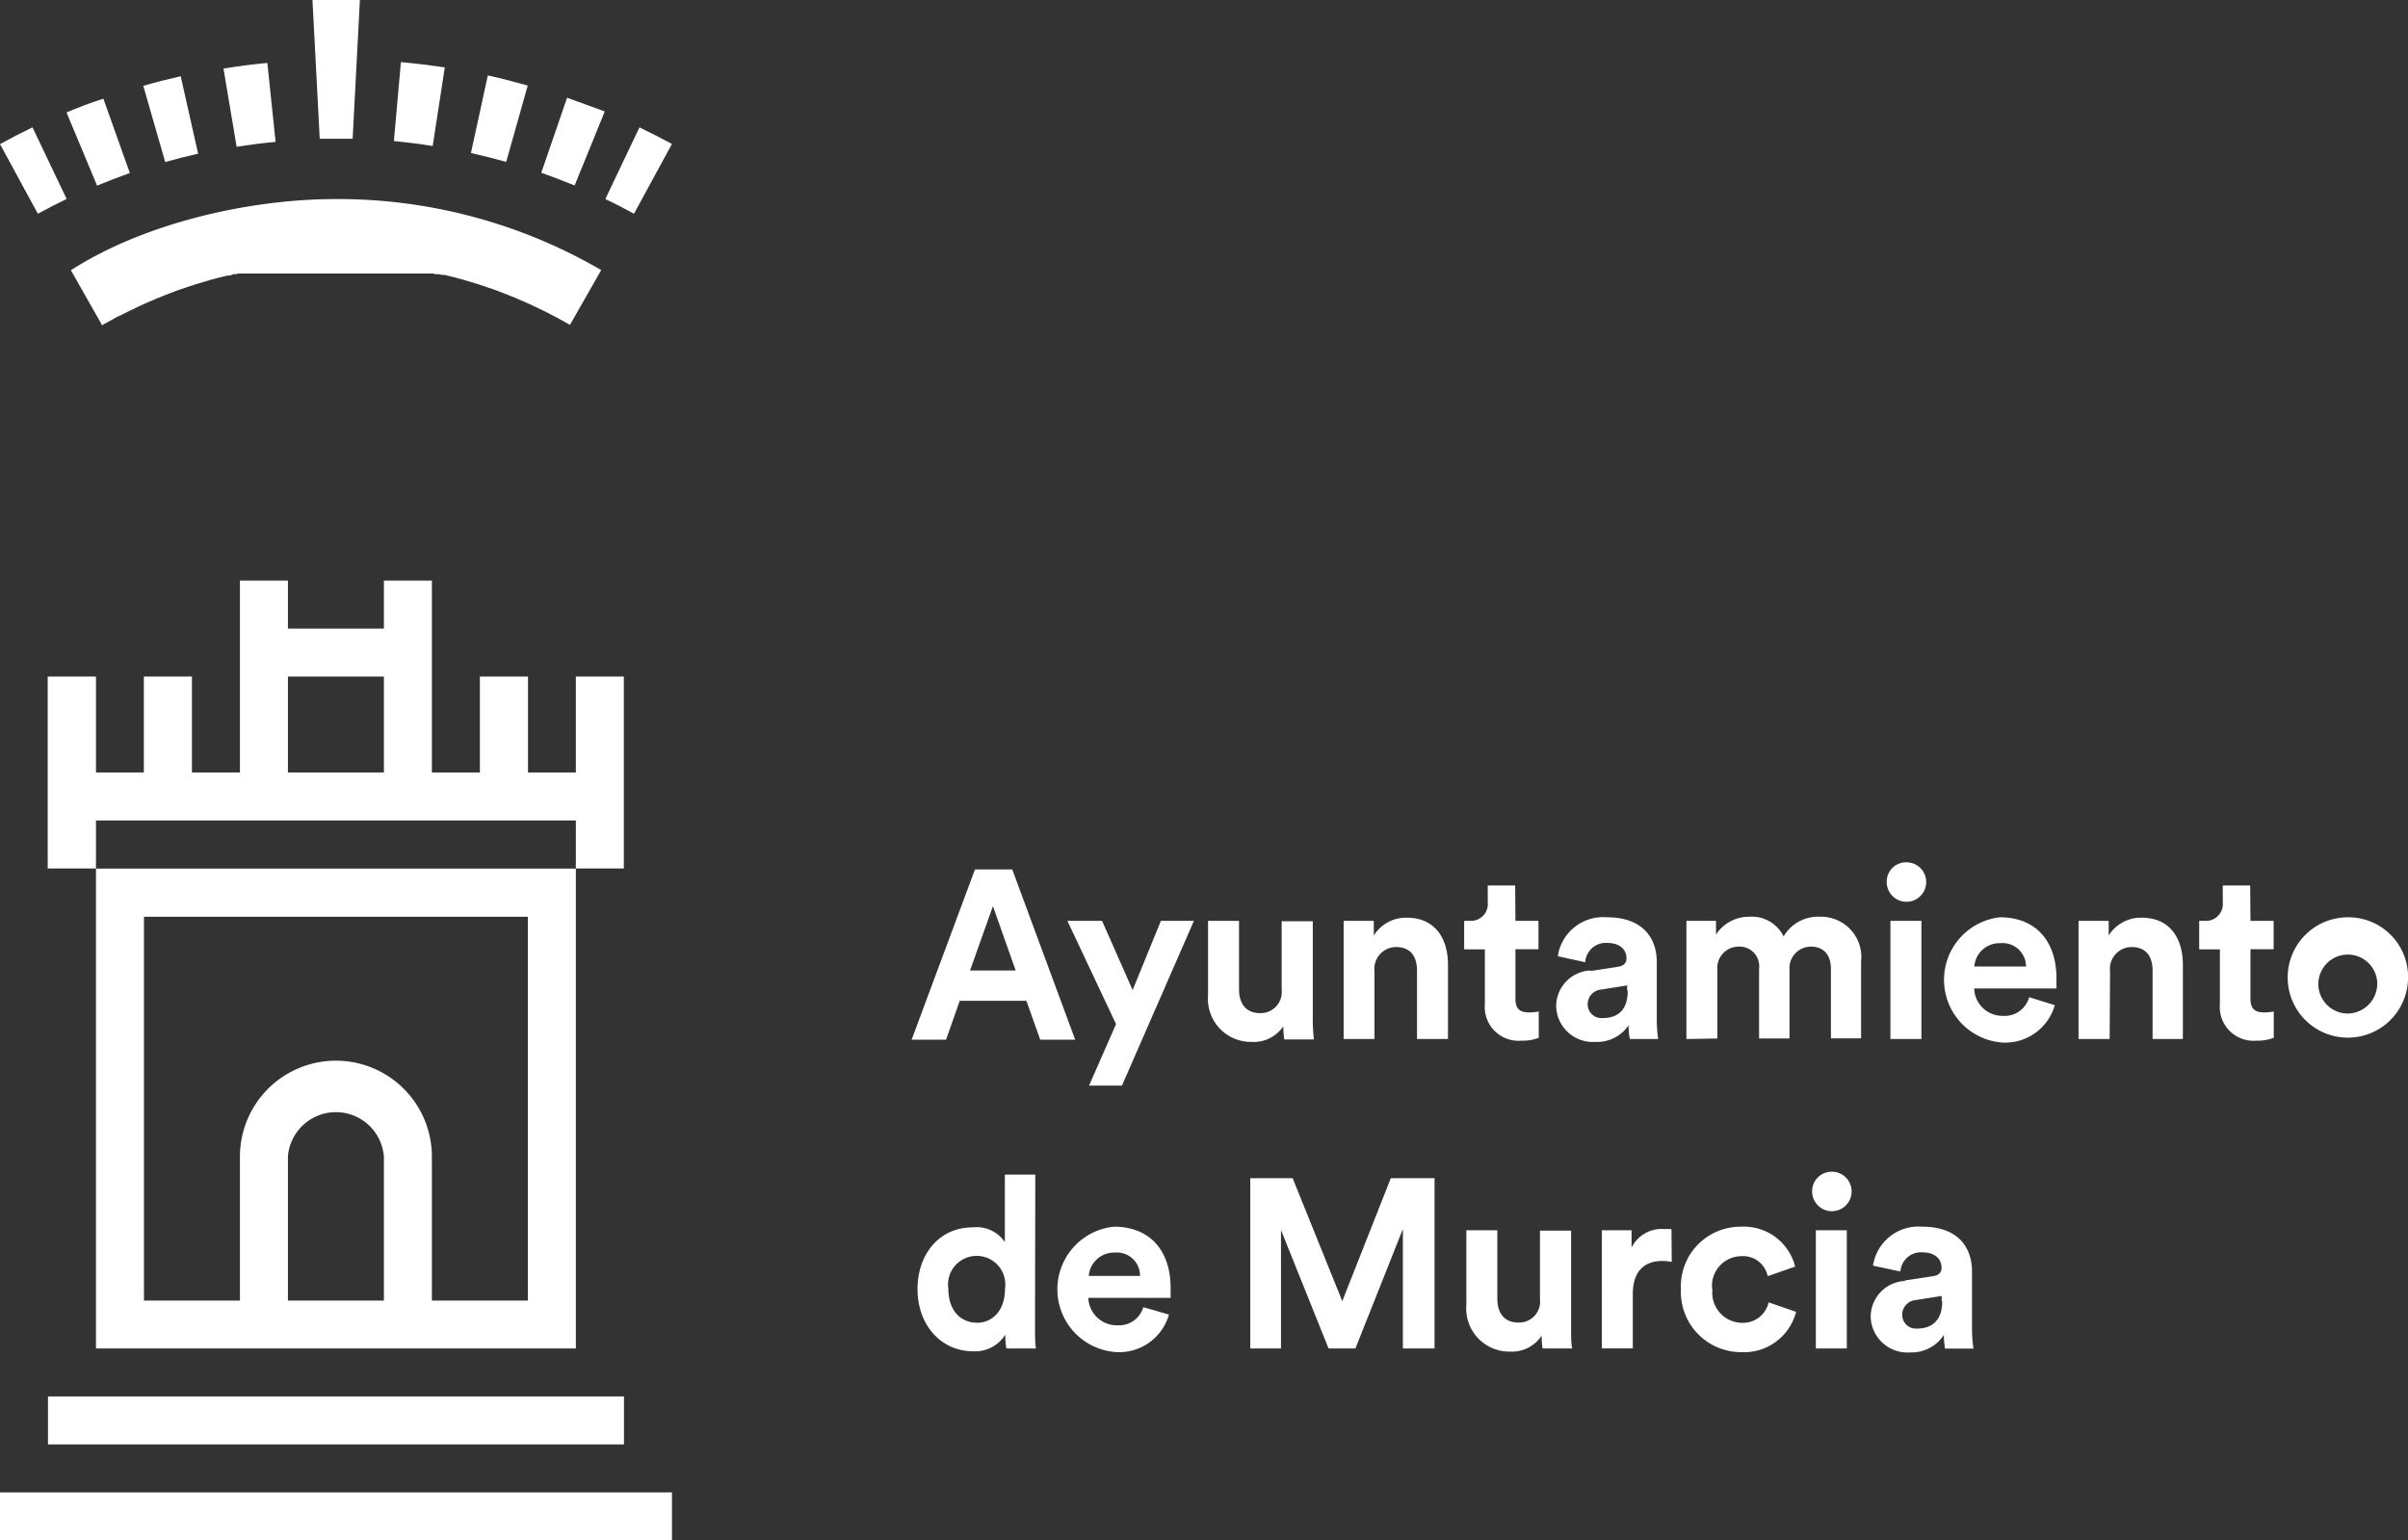 <svg id="Capa_1" data-name="Capa 1" xmlns="http://www.w3.org/2000/svg" viewBox="0 0 175.63 112.36"><rect x="0" y="0" width="175.63" height="112.36" fill="#333333" stroke="none"/><defs><style>.cls-1,.cls-2{fill:#fff;}.cls-2{fill-rule:evenodd;}</style></defs><title>ayto_logo</title><path class="cls-1" d="M74.86,73H70l-1,2.84H66.49l4.62-12.42h2.72l4.59,12.42H75.87Zm-4.11-2.21h3.33l-1.66-4.69Z"/><polygon class="cls-1" points="79.43 79.19 81.4 74.7 77.85 67.17 80.38 67.17 82.61 72.22 84.67 67.17 87.08 67.17 81.83 79.19 79.43 79.19"/><path class="cls-1" d="M93.6,74.86A2.6,2.6,0,0,1,91.29,76a3.14,3.14,0,0,1-3.18-3.4V67.17h2.26v5c0,1,.48,1.73,1.53,1.73a1.54,1.54,0,0,0,1.58-1.7v-5h2.27v7.06a13.39,13.39,0,0,0,.08,1.56H93.67a6.42,6.42,0,0,1-.07-.93"/><path class="cls-1" d="M100.25,75.79H98V67.17h2.2v1.07a2.76,2.76,0,0,1,2.41-1.3c2.07,0,3,1.53,3,3.42v5.43h-2.26v-5c0-1-.45-1.71-1.54-1.71a1.59,1.59,0,0,0-1.56,1.78Z"/><path class="cls-1" d="M110.53,67.17h1.68v2.07h-1.68v3.61c0,.75.33,1,1,1a3.6,3.6,0,0,0,.7-.07V75.7a3.25,3.25,0,0,1-1.28.21,2.46,2.46,0,0,1-2.65-2.66v-4h-1.51V67.17h.42a1.23,1.23,0,0,0,1.3-1.36V64.59h2Z"/><path class="cls-1" d="M116,70.83l2-.31c.48-.07.63-.32.63-.62,0-.61-.46-1.12-1.41-1.12a1.5,1.5,0,0,0-1.6,1.41l-2-.44a3.34,3.34,0,0,1,3.58-2.84c2.65,0,3.64,1.54,3.64,3.28v4.23a10.16,10.16,0,0,0,.1,1.37h-2.07a6,6,0,0,1-.09-1A2.77,2.77,0,0,1,116.37,76a2.68,2.68,0,0,1-2.87-2.6,2.62,2.62,0,0,1,2.5-2.61m2.68,1.47v-.38l-1.88.3a1.07,1.07,0,0,0-1,1.08,1,1,0,0,0,1.09,1c1,0,1.83-.47,1.83-2"/><path class="cls-1" d="M123,75.79V67.17h2.16v1a2.86,2.86,0,0,1,2.45-1.3,2.57,2.57,0,0,1,2.48,1.44,2.89,2.89,0,0,1,2.65-1.44,2.94,2.94,0,0,1,3,3.28v5.59h-2.2V70.67c0-.92-.44-1.62-1.47-1.62a1.57,1.57,0,0,0-1.55,1.7v5H128.3V70.67a1.43,1.43,0,0,0-1.48-1.62,1.55,1.55,0,0,0-1.56,1.7v5Z"/><path class="cls-1" d="M139,62.9a1.44,1.44,0,1,1-1.39,1.45A1.41,1.41,0,0,1,139,62.9m-1.12,4.27h2.26v8.62h-2.26Z"/><path class="cls-1" d="M149.87,73.32a3.77,3.77,0,0,1-3.8,2.73,4.59,4.59,0,0,1-.21-9.14c2.59,0,4.13,1.7,4.13,4.46,0,.34,0,.69,0,.73h-6a2.06,2.06,0,0,0,2.1,2A1.85,1.85,0,0,0,148,72.74Zm-2.1-2.82a1.71,1.71,0,0,0-1.87-1.7A1.83,1.83,0,0,0,144,70.5Z"/><path class="cls-1" d="M153.87,75.79H151.6V67.17h2.2v1.07a2.76,2.76,0,0,1,2.41-1.3c2.07,0,3,1.53,3,3.42v5.43H157v-5c0-1-.45-1.71-1.54-1.71a1.59,1.59,0,0,0-1.56,1.78Z"/><path class="cls-1" d="M164.14,67.17h1.69v2.07h-1.69v3.61c0,.75.34,1,1,1a3.6,3.6,0,0,0,.7-.07V75.7a3.29,3.29,0,0,1-1.28.21,2.46,2.46,0,0,1-2.65-2.66v-4h-1.51V67.17h.42a1.23,1.23,0,0,0,1.3-1.36V64.59h2Z"/><path class="cls-1" d="M175.63,71.48a4.39,4.39,0,1,1-4.38-4.57,4.35,4.35,0,0,1,4.38,4.57m-2.26,0a2.15,2.15,0,1,0-2.12,2.45,2.18,2.18,0,0,0,2.12-2.45"/><path class="cls-1" d="M75.49,96.8c0,.58,0,1.21.07,1.56H73.4a6.64,6.64,0,0,1-.08-1A2.6,2.6,0,0,1,71,98.57c-2.38,0-4.08-1.93-4.08-4.54s1.65-4.5,4-4.5a2.5,2.5,0,0,1,2.37,1.07V85.68h2.22Zm-4.25-.31c1.16,0,2.06-.91,2.06-2.47a2.09,2.09,0,1,0-4.13,0c0,1.55.88,2.46,2.07,2.46"/><path class="cls-1" d="M85.26,95.89a3.78,3.78,0,0,1-3.8,2.74,4.59,4.59,0,0,1-.21-9.15c2.58,0,4.13,1.7,4.13,4.47,0,.33,0,.68,0,.72h-6a2.07,2.07,0,0,0,2.11,2,1.84,1.84,0,0,0,1.9-1.32Zm-2.11-2.82a1.69,1.69,0,0,0-1.86-1.7,1.84,1.84,0,0,0-1.88,1.7Z"/><polygon class="cls-1" points="102.32 98.36 102.32 89.65 98.86 98.36 96.9 98.36 93.43 89.72 93.43 98.36 91.19 98.36 91.19 85.94 94.28 85.94 97.9 94.91 101.44 85.94 104.63 85.94 104.63 98.36 102.32 98.36"/><path class="cls-1" d="M112.44,97.43a2.59,2.59,0,0,1-2.31,1.16,3.14,3.14,0,0,1-3.18-3.4V89.74h2.26v5c0,1,.48,1.73,1.53,1.73a1.53,1.53,0,0,0,1.58-1.7v-5h2.27V96.8c0,.67,0,1.26.08,1.56h-2.16a6.55,6.55,0,0,1-.07-.93"/><path class="cls-1" d="M121.93,92.05a3.58,3.58,0,0,0-.69-.07c-1.15,0-2.15.58-2.15,2.44v3.94h-2.26V89.74H119V91a2.46,2.46,0,0,1,2.38-1.35c.19,0,.36,0,.53,0Z"/><path class="cls-1" d="M124.9,94.05A2.19,2.19,0,0,0,127,96.49,1.93,1.93,0,0,0,129,95l2,.69A3.92,3.92,0,0,1,127,98.63a4.39,4.39,0,0,1-4.4-4.58A4.35,4.35,0,0,1,127,89.48a3.85,3.85,0,0,1,3.93,2.91l-2,.7A1.83,1.83,0,0,0,127,91.63a2.16,2.16,0,0,0-2.12,2.42"/><path class="cls-1" d="M133.56,85.47a1.44,1.44,0,1,1-1.39,1.45,1.42,1.42,0,0,1,1.39-1.45m-1.12,4.27h2.26v8.62h-2.26Z"/><path class="cls-1" d="M138.93,93.4l2.06-.31c.47-.07.62-.32.62-.61,0-.62-.45-1.13-1.4-1.13a1.5,1.5,0,0,0-1.6,1.4l-2-.43a3.35,3.35,0,0,1,3.59-2.84c2.65,0,3.63,1.54,3.63,3.27V97a10,10,0,0,0,.11,1.37h-2.08a6.16,6.16,0,0,1-.08-1,2.8,2.8,0,0,1-2.47,1.28,2.68,2.68,0,0,1-2.87-2.6,2.62,2.62,0,0,1,2.5-2.61m2.68,1.48v-.39l-1.88.3a1.07,1.07,0,0,0-1,1.08,1,1,0,0,0,1.09,1c.95,0,1.83-.47,1.83-2"/><rect class="cls-1" x="3.5" y="101.86" width="42.01" height="3.5"/><rect class="cls-1" y="108.86" width="49.01" height="3.5"/><path class="cls-2" d="M7.45,23.73l.09-.06.18-.1.18-.1.18-.1.18-.1.18-.1.19-.1L8.81,23l.18-.1.19-.09.18-.09.18-.09.19-.09.19-.09.18-.09.19-.09.19-.08.19-.09.19-.08.19-.08.19-.08.19-.09.19-.07.2-.08.19-.08.19-.07.19-.08.2-.07.2-.08.19-.07.2-.07.19-.06.2-.07.2-.07.2-.06.2-.07.2-.06.2-.06.2-.06.2-.06.2-.06.2-.06.21-.05.2-.06.2-.05.21-.05.2-.05.21-.05.2,0L17,20l.21,0,.2-.05.21,0,.21,0,.21,0,.21,0,.21,0,.21,0,.21,0,.21,0,.21,0,.21,0,.21,0,.21,0,.22,0,.21,0,.21,0,.22,0,.21,0,.22,0,.21,0h.22l.22,0,.21,0h.44l.21,0h3.51l.22,0h.43l.22,0,.21,0h.22l.21,0,.22,0,.21,0,.22,0,.21,0,.21,0,.22,0,.21,0,.21,0,.21,0,.21,0,.21,0,.21,0,.21,0,.21,0,.21,0,.21,0,.21,0,.21,0,.2.05L32,20l.21.05.2,0,.21.05.2.05.21.05.2.05.2.06.21.05.2.06.2.06.2.06.2.06.2.06.21.06.19.07.2.06.2.07.19.07.2.06.2.07.19.07.2.08.2.07.19.08.19.07.19.08.2.08.19.07.19.09.19.08.19.08.19.08.19.09.19.08.18.09.19.09.19.09.19.09.18.09.18.09.19.09.18.1.18.09.19.1.18.1.18.1.18.1.18.1.18.1.1.06,2.28-4a38.17,38.17,0,0,0-19.34-5.18c-6.34,0-13.95,1.74-19.34,5.19Z"/><path class="cls-2" d="M4.86,14.51c-.71.35-1.4.7-2.1,1.08L0,10.51c.78-.43,1.56-.83,2.37-1.22Z"/><path class="cls-2" d="M9.47,12.62c-.81.29-1.6.59-2.39.92L4.85,8.2c.89-.37,1.78-.72,2.69-1Z"/><path class="cls-2" d="M10.45,6.26c.9-.26,1.8-.49,2.73-.7l1.27,5.65c-.81.18-1.6.38-2.4.61Z"/><path class="cls-2" d="M16.3,5c1.06-.17,2.11-.31,3.2-.41l.6,5.76c-1,.09-1.9.21-2.84.36Z"/><path class="cls-2" d="M31.56,10.65c-.94-.15-1.87-.27-2.83-.36l.51-5.76c1.08.1,2.14.23,3.2.39Z"/><path class="cls-2" d="M36.92,11.81c-.85-.24-1.69-.45-2.57-.65L35.58,5.5c1,.22,1.94.47,2.91.74Z"/><path class="cls-2" d="M41.91,13.53c-.81-.33-1.61-.64-2.43-.93l1.88-5.47c.93.33,1.84.67,2.75,1Z"/><path class="cls-2" d="M46.24,15.59c-.69-.37-1.37-.73-2.09-1.07l2.49-5.23c.8.39,1.59.79,2.37,1.21Z"/><path class="cls-2" d="M23.32,10.12l1.14,0,1.26,0L26.25,0,24.43,0,22.79,0Z"/><path class="cls-1" d="M21,94.87h7V84.37a3.51,3.51,0,0,0-7,0v10.5Zm-10.5-28v28h7V84.37a7,7,0,0,1,14,0v10.5h7v-28ZM7,63.36H42v35H7Z"/><path class="cls-2" d="M21,49.35h7v7H21Zm-17.52,0v14H7v-3.5H42v3.5h3.5v-14H42v7H38.51v-7H35v7H31.5v-14H28v3.5H21v-3.5H17.5v14H14v-7H10.49v7H7v-7Z"/></svg>